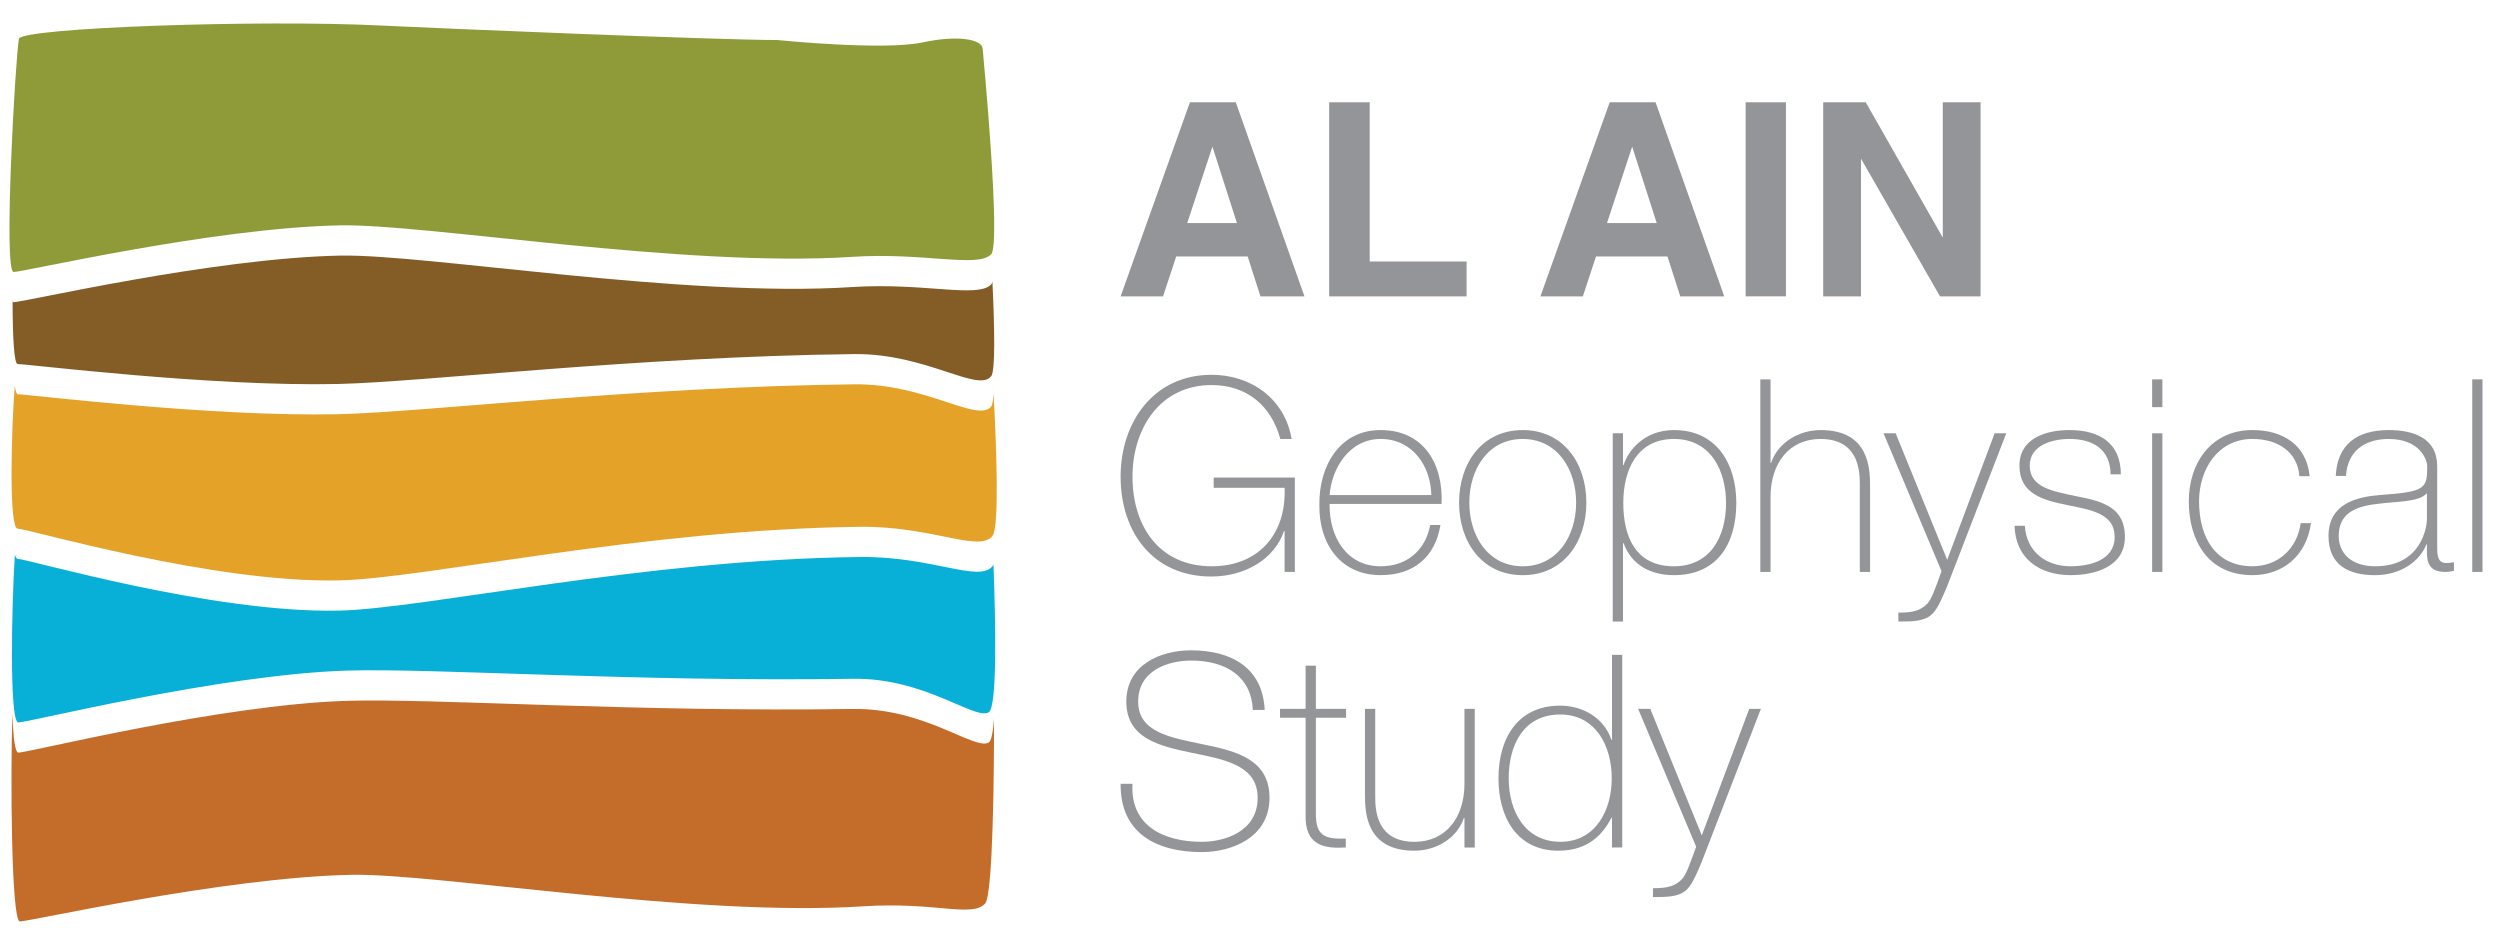 <?xml version="1.0" encoding="UTF-8"?>
<svg width="220px" height="82px" viewBox="0 0 220 82" version="1.1" xmlns="http://www.w3.org/2000/svg" xmlns:xlink="http://www.w3.org/1999/xlink">
    <title>Group</title>
    <g id="Page-1" stroke="none" stroke-width="1" fill="none" fill-rule="evenodd">
        <g id="Group" transform="translate(0.329, 0.748)" fill-rule="nonzero">
            <g id="g12" transform="translate(106.385, 16.919) scale(-1, 1) rotate(-180) translate(-106.385, -16.919) translate(97.718, 8.252)" fill="#949598">
                <path d="M6.667,17.333 L10.703,17.333 L16.745,0.252 L12.875,0.252 L11.748,3.764 L5.459,3.764 L4.3,0.252 L0.567,0.252 L6.667,17.333 Z M6.429,6.707 L10.803,6.707 L8.647,13.427 L6.429,6.707 Z" id="path14"></path>
            </g>
            <g id="g16" transform="translate(123.304, 16.919) scale(-1, 1) rotate(-180) translate(-123.304, -16.919) translate(116.637, 8.252)" fill="#949598">
                <polygon id="path18" points="0 17.333 3.568 17.333 3.568 3.323 12.095 3.323 12.095 0.252 0 0.252"></polygon>
            </g>
            <g id="g20" transform="translate(143.325, 16.919) scale(-1, 1) rotate(-180) translate(-143.325, -16.919) translate(134.658, 8.252)" fill="#949598">
                <path d="M6.667,17.333 L10.703,17.333 L16.748,0.252 L12.876,0.252 L11.751,3.764 L5.461,3.764 L4.303,0.252 L0.569,0.252 L6.667,17.333 Z M6.429,6.707 L10.805,6.707 L8.645,13.427 L6.429,6.707 Z" id="path22"></path>
            </g>
            <polygon id="path24" fill="#949598" transform="translate(155.061, 16.791) scale(-1, 1) rotate(-180) translate(-155.061, -16.791) " points="156.833 8.252 153.289 8.252 153.289 25.33 156.833 25.33"></polygon>
            <g id="g26" transform="translate(167.446, 16.919) scale(-1, 1) rotate(-180) translate(-167.446, -16.919) translate(160.113, 8.252)" fill="#949598">
                <polygon id="path28" points="0 17.333 3.744 17.333 10.523 5.424 10.523 17.333 13.849 17.333 13.849 0.252 10.28 0.252 3.325 12.372 3.325 0.252 0 0.252"></polygon>
            </g>
            <g id="g38" transform="translate(105.619, 41.275) scale(-1, 1) rotate(-180) translate(-105.619, -41.275) translate(97.619, 31.941)" fill="#949598">
                <path d="M16,9.333 L16,1.025 L15.096,1.025 L15.096,4.636 L15.049,4.636 C14.216,2.167 11.632,0.623 8.641,0.623 C3.515,0.623 0.665,4.539 0.665,9.404 C0.665,14.2 3.561,18.375 8.665,18.375 C12.152,18.375 15.12,16.263 15.713,12.727 L14.719,12.727 C13.935,15.645 11.773,17.473 8.689,17.473 C4.108,17.473 1.712,13.629 1.712,9.404 C1.712,5.084 4.037,1.524 8.689,1.524 C12.723,1.524 15.263,4.279 15.096,8.432 L8.856,8.432 L8.856,9.333 L16,9.333 Z" id="path40"></path>
            </g>
            <g id="g42" transform="translate(121.343, 43.6) scale(-1, 1) rotate(-180) translate(-121.343, -43.6) translate(115.343, 36.933)" fill="#949598">
                <path d="M1.333,6.667 C1.287,3.795 2.805,1.183 5.82,1.183 C8.125,1.183 9.76,2.559 10.188,4.815 L11.088,4.815 C10.615,1.967 8.716,0.403 5.82,0.403 C2.26,0.403 0.385,3.203 0.433,6.572 C0.385,9.917 2.143,13.169 5.82,13.169 C9.643,13.169 11.349,10.155 11.185,6.667 L1.333,6.667 Z M10.283,7.451 C10.236,10.012 8.621,12.387 5.82,12.387 C3.116,12.387 1.524,9.872 1.333,7.451 L10.283,7.451 Z" id="path44"></path>
            </g>
            <g id="g46" transform="translate(133.67, 43.765) scale(-1, 1) rotate(-180) translate(-133.67, -43.765) translate(127.003, 37.098)" fill="#949598">
                <path d="M6.667,13.333 C10.251,13.333 12.268,10.415 12.268,6.948 C12.268,3.485 10.251,0.565 6.667,0.565 C3.083,0.565 1.067,3.485 1.067,6.948 C1.067,10.415 3.083,13.333 6.667,13.333 M6.667,1.347 C9.728,1.347 11.368,4.032 11.368,6.948 C11.368,9.868 9.728,12.551 6.667,12.551 C3.603,12.551 1.968,9.868 1.968,6.948 C1.968,4.032 3.603,1.347 6.667,1.347" id="path48"></path>
            </g>
            <g id="g50" transform="translate(147.163, 45.516) scale(-1, 1) rotate(-180) translate(-147.163, -45.516) translate(141.163, 36.183)" fill="#949598">
                <path d="M1.333,14.667 L1.38,14.667 C1.76,15.876 3.139,17.751 5.817,17.751 C9.569,17.751 11.303,14.785 11.303,11.343 C11.303,7.641 9.545,4.984 5.817,4.984 C3.803,4.984 2.093,5.837 1.38,7.807 L1.333,7.807 L1.333,0.9 L0.429,0.9 L0.429,17.468 L1.333,17.468 L1.333,14.667 Z M10.399,11.343 C10.399,14.119 9.093,16.968 5.817,16.968 C2.567,16.968 1.357,14.241 1.357,11.343 C1.357,8.449 2.38,5.765 5.817,5.765 C9.001,5.765 10.399,8.331 10.399,11.343" id="path52"></path>
            </g>
            <g id="g54" transform="translate(159.48, 41.303) scale(-1, 1) rotate(-180) translate(-159.48, -41.303) translate(154.146, 32.636)" fill="#949598">
                <path d="M1.333,17.333 L1.333,9.977 L1.379,9.977 C1.997,11.803 3.848,12.871 5.747,12.871 C10.044,12.871 10.089,9.431 10.089,7.937 L10.089,0.389 L9.189,0.389 L9.189,8.104 C9.189,9.36 9.047,12.089 5.724,12.089 C2.993,12.089 1.333,9.977 1.333,6.985 L1.333,0.389 L0.433,0.389 L0.433,17.333 L1.333,17.333 Z" id="path56"></path>
            </g>
            <g id="g58" transform="translate(171.421, 46.048) scale(-1, 1) rotate(-180) translate(-171.421, -46.048) translate(165.421, 37.381)" fill="#949598">
                <path d="M0,17.333 L1.068,17.333 L5.603,6.2 L9.777,17.333 L10.8,17.333 L5.581,3.827 C5.079,2.64 4.677,1.716 4.155,1.312 C3.513,0.815 2.683,0.765 1.307,0.765 L1.307,1.551 C2.588,1.551 3.229,1.716 3.844,2.333 C4.2,2.691 4.533,3.588 5.104,5.203 L0,17.333 Z" id="path60"></path>
            </g>
            <g id="g62" transform="translate(181.859, 43.523) scale(-1, 1) rotate(-180) translate(-181.859, -43.523) translate(176.525, 36.19)" fill="#949598">
                <path d="M1.333,5.333 C1.473,3.077 3.159,1.772 5.364,1.772 C6.953,1.772 9.236,2.249 9.236,4.361 C9.236,6.423 7.145,6.735 5.059,7.161 C2.947,7.587 0.857,8.135 0.857,10.624 C0.857,13.047 3.208,13.759 5.272,13.759 C7.857,13.759 9.78,12.644 9.78,9.865 L8.879,9.865 C8.857,12.073 7.312,12.976 5.272,12.976 C3.611,12.976 1.76,12.359 1.76,10.624 C1.76,8.68 3.847,8.371 5.817,7.945 C8.237,7.493 10.139,6.923 10.139,4.361 C10.139,1.725 7.503,0.992 5.364,0.992 C2.588,0.992 0.5,2.485 0.429,5.333 L1.333,5.333 Z" id="path64"></path>
            </g>
            <path d="M189.058,49.582 L189.961,49.582 L189.961,47.138 L189.058,47.138 L189.058,49.582 Z M189.058,44.836 L189.961,44.836 L189.961,32.636 L189.058,32.636 L189.058,44.836 Z" id="path66" fill="#949598" transform="translate(189.725, 41.109) scale(-1, 1) rotate(-180) translate(-189.725, -41.109) "></path>
            <g id="g68" transform="translate(197.351, 43.155) scale(-1, 1) rotate(-180) translate(-197.351, -43.155) translate(191.351, 35.822)" fill="#949598">
                <path d="M10.667,9.333 C10.503,11.493 8.743,12.608 6.536,12.608 C3.473,12.608 1.837,9.904 1.837,7.127 C1.837,3.825 3.379,1.405 6.536,1.405 C8.815,1.405 10.476,2.973 10.784,5.203 L11.688,5.203 C11.283,2.281 9.171,0.623 6.536,0.623 C2.573,0.623 0.935,3.732 0.935,7.127 C0.935,10.52 2.929,13.392 6.536,13.392 C9.171,13.392 11.307,12.111 11.567,9.333 L10.667,9.333 Z" id="path70"></path>
            </g>
            <g id="g72" transform="translate(210.143, 43.327) scale(-1, 1) rotate(-180) translate(-210.143, -43.327) translate(203.476, 36.66)" fill="#949598">
                <path d="M10.667,2.667 C10.667,1.953 10.667,1.195 11.475,1.195 C11.639,1.195 11.855,1.219 12.14,1.264 L12.14,0.505 C11.877,0.46 11.639,0.411 11.405,0.411 C9.979,0.411 9.765,1.195 9.765,2.192 L9.765,2.833 L9.716,2.833 C9.148,1.385 7.513,0.127 5.185,0.127 C2.883,0.127 1.104,1.008 1.104,3.571 C1.104,6.417 3.568,7.011 5.588,7.177 C9.625,7.461 9.789,7.721 9.789,9.715 C9.789,10.261 9.172,12.112 6.396,12.112 C4.211,12.112 2.763,10.975 2.645,8.861 L1.744,8.861 C1.861,11.545 3.523,12.895 6.396,12.895 C8.532,12.895 10.667,12.232 10.667,9.715 L10.667,2.667 Z M9.765,7.341 C9.052,6.533 7.107,6.631 5.352,6.393 C3.213,6.155 2.003,5.396 2.003,3.571 C2.003,2.097 3.072,0.909 5.207,0.909 C9.313,0.909 9.765,4.421 9.765,5.065 L9.765,7.341 Z" id="path74"></path>
            </g>
            <polygon id="path76" fill="#949598" transform="translate(217.68, 41.108) scale(-1, 1) rotate(-180) translate(-217.68, -41.108) " points="218.13 32.636 217.23 32.636 217.23 49.58 218.13 49.58"></polygon>
            <g id="g78" transform="translate(105.252, 65.728) scale(-1, 1) rotate(-180) translate(-105.252, -65.728) translate(97.919, 56.394)" fill="#949598">
                <path d="M12,13.333 C11.879,16.232 9.696,17.68 6.563,17.68 C4.639,17.68 1.911,16.872 1.911,14.073 C1.911,11.343 4.808,10.892 7.676,10.297 C10.575,9.703 13.469,8.969 13.469,5.599 C13.469,2.085 10.099,0.825 7.513,0.825 C3.549,0.825 0.32,2.464 0.367,6.833 L1.412,6.833 C1.2,3.128 4.167,1.731 7.513,1.731 C9.555,1.731 12.425,2.656 12.425,5.599 C12.425,8.472 9.529,8.969 6.635,9.563 C3.763,10.155 0.868,10.841 0.868,14.073 C0.868,17.321 3.881,18.581 6.563,18.581 C10.099,18.581 12.875,17.061 13.044,13.333 L12,13.333 Z" id="path80"></path>
            </g>
            <g id="g82" transform="translate(114.791, 65.746) scale(-1, 1) rotate(-180) translate(-114.791, -65.746) translate(111.458, 57.079)" fill="#949598">
                <path d="M6.667,12 L4.011,12 L4.011,3.479 C4.011,1.508 4.937,1.32 6.643,1.365 L6.643,0.583 C4.795,0.465 3.013,0.724 3.107,3.479 L3.107,12 L0.855,12 L0.855,12.781 L3.107,12.781 L3.107,16.58 L4.011,16.58 L4.011,12.781 L6.667,12.781 L6.667,12 Z" id="path84"></path>
            </g>
            <g id="g86" transform="translate(124.115, 67.831) scale(-1, 1) rotate(-180) translate(-124.115, -67.831) translate(118.782, 60.497)" fill="#949598">
                <path d="M10.667,1.333 L9.761,1.333 L9.761,3.943 L9.717,3.943 C9.1,2.117 7.249,1.051 5.348,1.051 C1.053,1.051 1.007,4.491 1.007,5.985 L1.007,13.532 L1.908,13.532 L1.908,5.82 C1.908,4.563 2.049,1.833 5.371,1.833 C8.101,1.833 9.761,3.943 9.761,6.936 L9.761,13.532 L10.667,13.532 L10.667,1.333 Z" id="path88"></path>
            </g>
            <g id="g90" transform="translate(136.86, 65.888) scale(-1, 1) rotate(-180) translate(-136.86, -65.888) translate(130.86, 56.555)" fill="#949598">
                <path d="M10.667,4 L10.617,4 C9.62,2.08 8.127,1.108 5.945,1.108 C2.267,1.108 0.676,4.095 0.676,7.468 C0.676,11.077 2.432,13.873 6.109,13.873 C8.103,13.873 9.977,12.784 10.617,10.861 L10.667,10.861 L10.667,18.339 L11.569,18.339 L11.569,1.391 L10.667,1.391 L10.667,4 Z M10.644,7.468 C10.644,10.316 9.244,13.092 6.109,13.092 C2.883,13.092 1.577,10.411 1.577,7.468 C1.577,4.595 3,1.891 6.132,1.891 C9.22,1.891 10.644,4.668 10.644,7.468" id="path92"></path>
            </g>
            <g id="g94" transform="translate(149.827, 70.298) scale(-1, 1) rotate(-180) translate(-149.827, -70.298) translate(143.827, 61.631)" fill="#949598">
                <path d="M0,17.333 L1.068,17.333 L5.601,6.2 L9.776,17.333 L10.801,17.333 L5.579,3.829 C5.079,2.64 4.675,1.716 4.153,1.315 C3.515,0.815 2.681,0.768 1.305,0.768 L1.305,1.551 C2.587,1.551 3.227,1.716 3.844,2.336 C4.199,2.691 4.532,3.591 5.104,5.205 L0,17.333 Z" id="path96"></path>
            </g>
            <g id="g176" transform="translate(44, 12) scale(-1, 1) rotate(-180) translate(-44, -12) translate(-0, 0)" fill="#8F9B39">
                <path d="M1.333,21.333 C1.568,22.309 22.556,23.031 33.147,22.504 C38.036,22.261 62.927,21.225 68.084,21.225 C68.084,21.225 77.417,20.279 80.835,21.012 C84.005,21.689 86.079,21.284 86.144,20.471 C86.177,20.075 87.78,3.299 86.895,2.373 C85.711,1.137 80.973,2.56 74.657,2.145 C59.813,1.176 37.124,5.065 29.595,4.917 C18.381,4.697 1.776,0.813 0.868,0.813 C-0.041,0.813 1.008,19.407 1.333,21.333" id="path178"></path>
            </g>
            <g id="g180" transform="translate(44.229, 27.617) scale(-1, 1) rotate(-180) translate(-44.229, -27.617) translate(0.229, 21.617)" fill="#835D25">
                <path d="M86.667,9.333 C85.48,8.097 80.744,9.515 74.428,9.104 C59.584,8.135 36.895,12.024 29.365,11.872 C18.153,11.652 1.551,7.772 0.639,7.772 C0.604,7.772 0.575,7.803 0.549,7.852 C0.556,4.691 0.68,2.328 0.997,2.328 C1.905,2.328 18.059,0.315 29.267,0.576 C36.796,0.755 55.531,2.987 74.612,3.205 C80.937,3.277 85.48,-0.22 86.667,1.256 C87.033,1.711 86.973,5.388 86.776,9.584 C86.745,9.467 86.712,9.375 86.667,9.333" id="path182"></path>
            </g>
            <g id="g184" transform="translate(44.443, 41.907) scale(-1, 1) rotate(-180) translate(-44.443, -41.907) translate(0.443, 32.573)" fill="#E4A228">
                <path d="M86.667,17.333 C86.623,16.745 86.556,16.349 86.453,16.219 C85.267,14.741 80.724,18.243 74.399,18.169 C55.317,17.951 36.583,15.719 29.053,15.54 C17.844,15.277 1.692,17.293 0.784,17.293 C0.677,17.293 0.595,17.579 0.529,18.052 C0.233,14.389 -0.02,5.467 0.784,5.467 C1.692,5.467 17.908,0.655 29.116,0.915 C36.645,1.093 55.824,5.413 74.904,5.629 C81.225,5.707 85.384,3.345 86.568,4.821 C87.187,5.592 86.904,12.857 86.667,17.333" id="path186"></path>
            </g>
            <g id="g188" transform="translate(44.343, 55.745) scale(-1, 1) rotate(-180) translate(-44.343, -55.745) translate(0.343, 47.745)" fill="#08B0D8">
                <path d="M86.667,14.667 C85.484,13.192 81.324,15.549 75.003,15.477 C55.923,15.259 36.745,10.939 29.215,10.761 C18.007,10.499 1.791,15.311 0.884,15.311 C0.789,15.311 0.705,15.448 0.637,15.68 C0.352,11.296 0.135,0.917 0.945,0.917 C1.855,0.917 18.652,5.135 29.86,5.48 C37.389,5.713 55.311,4.472 74.395,4.759 C80.715,4.856 85.064,1.119 86.328,1.805 C87.104,2.224 86.94,9.841 86.752,14.839 C86.725,14.771 86.697,14.704 86.667,14.667" id="path190"></path>
            </g>
            <g id="g192" transform="translate(44.005, 70.6) scale(-1, 1) rotate(-180) translate(-44.005, -70.6) translate(0.005, 60.6)" fill="#C46D2A">
                <path d="M86.667,16 C85.401,15.311 81.053,19.049 74.733,18.959 C55.647,18.669 37.727,19.909 30.197,19.675 C18.991,19.331 2.193,15.117 1.285,15.117 C0.984,15.117 0.828,16.532 0.757,18.535 C0.576,13.085 0.657,0.26 1.413,0.26 C2.324,0.26 19.359,4.141 30.569,4.363 C38.103,4.513 60.788,0.623 75.632,1.592 C81.951,2.005 85.16,0.584 86.348,1.82 C87.063,2.568 87.148,13.669 87.14,18.107 C87.053,16.925 86.901,16.128 86.667,16" id="path194"></path>
            </g>
        </g>
    </g>
</svg>